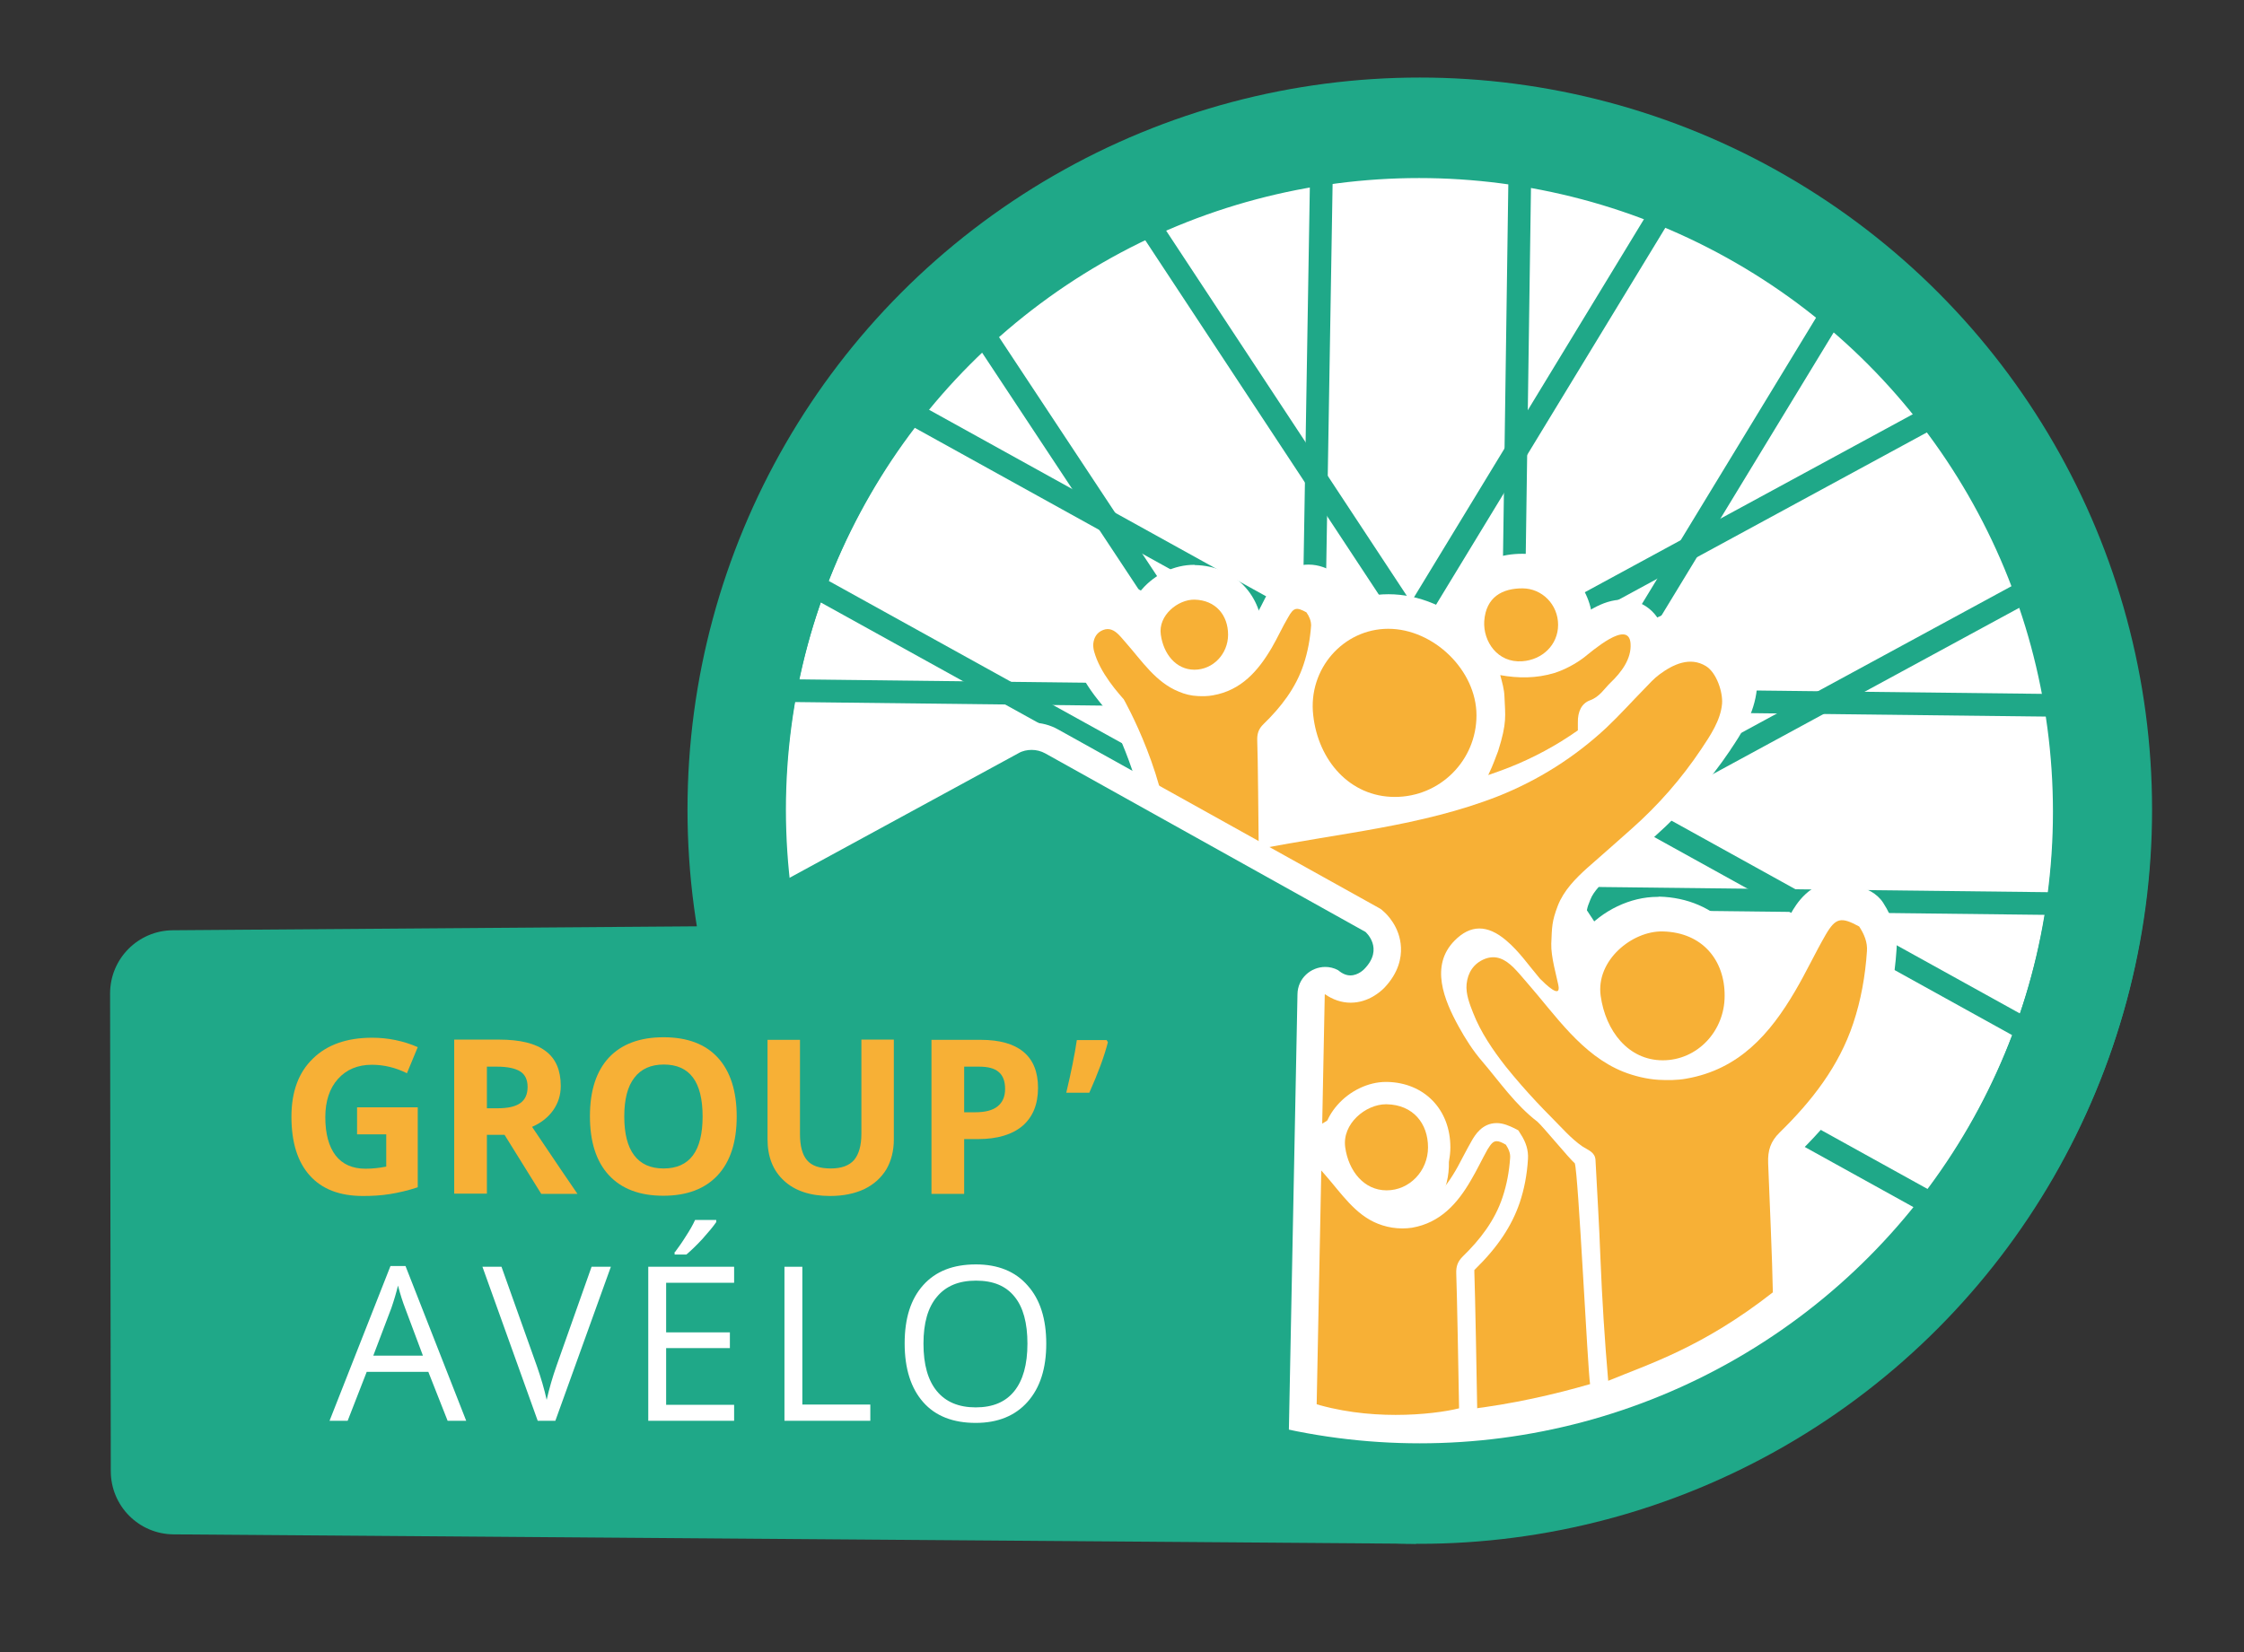 <?xml version="1.0" encoding="utf-8"?>
<!-- Generator: Adobe Illustrator 26.3.1, SVG Export Plug-In . SVG Version: 6.00 Build 0)  -->
<svg version="1.1" id="Calque_1" xmlns="http://www.w3.org/2000/svg" xmlns:xlink="http://www.w3.org/1999/xlink" x="0px" y="0px"
	 viewBox="0 0 954 702.7" style="enable-background:new 0 0 954 702.7;" xml:space="preserve">
<rect x="0" y="0" width="954" height="702.7" fill="#333333" stroke="none"/>
<style type="text/css">
	.st0{fill:#FFFFFF;}
	.st1{clip-path:url(#SVGID_00000108281783914880562730000017665868631765658033_);}
	.st2{fill:none;stroke:#1FA888;stroke-width:41.84;stroke-miterlimit:10;}
	.st3{fill:none;stroke:#44B4A4;stroke-width:8.133;stroke-miterlimit:10;}
	.st4{fill:none;stroke:#1FA888;stroke-width:9.655;stroke-miterlimit:10;}
	.st5{fill:none;}
	.st6{fill:#F7B036;}
	.st7{fill:#1FA888;}
</style>
<g>
	<circle class="st0" cx="604.9" cy="347" r="306.3"/>
	<g>
		<g>
			<defs>
				<circle id="SVGID_1_" cx="606.1" cy="346.6" r="311.9"/>
			</defs>
			<clipPath id="SVGID_00000116204865378483191400000012784425448184863372_">
				<use xlink:href="#SVGID_1_"  style="overflow:visible;"/>
			</clipPath>
			<g style="clip-path:url(#SVGID_00000116204865378483191400000012784425448184863372_);">
				<g>
					<g>
						<circle class="st2" cx="603.3" cy="345.2" r="290.4"/>
						<circle class="st3" cx="601.8" cy="342.3" r="42.2"/>
						<g>
							<g>
								<line class="st4" x1="341.7" y1="437.6" x2="837.6" y2="168.4"/>
								<line class="st4" x1="381.9" y1="511.7" x2="872.6" y2="245.3"/>
							</g>
						</g>
						<g>
							<g>
								<line class="st4" x1="382" y1="172.6" x2="875.7" y2="445.9"/>
								<line class="st4" x1="341.2" y1="246.4" x2="829.7" y2="516.8"/>
							</g>
						</g>
						<g>
							<g>
								<line class="st4" x1="777.9" y1="134.8" x2="510.7" y2="574.2"/>
								<line class="st4" x1="705.9" y1="91" x2="415.8" y2="568.1"/>
							</g>
						</g>
						<g>
							<g>
								<line class="st4" x1="480.7" y1="84" x2="778.2" y2="535.5"/>
								<line class="st4" x1="410.5" y1="130.6" x2="701.5" y2="570.8"/>
							</g>
						</g>
						<g>
							<g>
								<line class="st4" x1="646.3" y1="61.7" x2="638.8" y2="587.7"/>
								<line class="st4" x1="562" y1="60.5" x2="553.3" y2="584.4"/>
							</g>
						</g>
						<g>
							<g>
								<line class="st4" x1="884.7" y1="384.4" x2="320.4" y2="377.9"/>
								<line class="st4" x1="885.6" y1="300.1" x2="327.3" y2="293.6"/>
							</g>
						</g>
					</g>
				</g>
				<path class="st5" d="M1315,1173l-48.9-84.7l-112.4-194.7c-9.8-17-34.3-17-44.1,0l-9,15.6l-84.4-146.1l355-30.2l65.2,130.9
					l64.3,143.2L1315,1173z"/>
				<g>
					<g>
						<g>
							<path class="st0" d="M705,458.4c-17.2,0-30.8-13.6-33.6-33.8c-1.2-8.2,1.4-16.6,7.4-23.4c6.7-7.7,16.6-12.4,25.9-12.4
								c0.2,0,0.4,0,0.5,0c19.8,0.4,33.6,14.7,33.6,34.8C738.7,442.7,723.5,458.4,705,458.4z"/>
							<path class="st0" d="M704.6,396.1c0.1,0,0.3,0,0.4,0c16.9,0.3,26.3,12.3,26.3,27.4S719.5,451,705,451
								c-14.6,0-24.2-12.4-26.4-27.4C676.5,408.6,691.7,396.1,704.6,396.1 M704.6,381.4c-11.4,0-23.4,5.7-31.4,15
								c-7.4,8.5-10.6,18.9-9.1,29.3c1.5,10.6,5.7,20,12.2,27.1c7.5,8.3,17.8,12.9,28.8,12.9c22.6,0,41.1-18.9,41.1-42.2
								c0-11.2-3.8-21.6-10.7-29.2c-7.4-8.1-18.1-12.7-30.1-13C705,381.4,704.8,381.4,704.6,381.4L704.6,381.4z"/>
						</g>
						<g>
							<g>
								<path class="st0" d="M681.4,594.1c-1.3,0-2.6-0.4-3.8-1c-2-1.2-3.4-3.3-3.6-5.7c-1.5-17.7-2.4-37.1-3.1-53.8
									c-0.4-9.6-0.9-19.3-1.4-28.7c-0.2-3.9-0.4-7.7-0.6-11.6c-0.1-0.1-0.2-0.1-0.3-0.2c-0.6-0.4-1.4-0.8-2.1-1.3
									c-4.3-3-8-6.9-11.3-10.3c-0.9-1-1.8-1.9-2.7-2.8c-4.9-4.9-9.2-9.5-13.3-14.2c-2.5-2.8-4.8-5.6-6.9-8.3
									c-7-8.8-11.8-16.8-14.9-24.5c-1.7-4.4-3.8-9.8-3.2-15.7c0.8-7.9,5.3-14.1,12.3-16.9c2.1-0.8,4.2-1.2,6.3-1.2
									c4.8,0,9.3,2.1,13.7,6.5c1.7,1.7,3.2,3.4,4.6,5.1c0.5,0.6,1,1.2,1.6,1.8c2.5,2.9,5,5.9,7.4,8.8
									c9.4,11.4,18.3,22.2,30.8,27.2c4.1,1.6,8.7,2.7,12.6,2.9c1.3,0.1,2.5,0.1,3.6,0.1c2.5,0,4.8-0.2,6.6-0.5
									c16.7-2.9,29-13,41.2-33.8c2.2-3.8,4.3-7.7,6.4-11.8c2-3.9,4.2-8,6.5-12c2-3.5,5.8-10,13.4-10c3.5,0,6.9,1.4,10.8,3.6
									c1,0.6,1.9,1.4,2.6,2.4c3.4,5.1,4.9,10.1,4.5,15.1c-0.8,11.8-2.8,22.4-6.2,32.4c-5.8,17.2-16.3,32.9-33.2,49.5
									c-2.2,2.1-2.8,3.9-2.7,7.5c0.2,4,5.1,10.4,9.5,16c6.2,7.8,12.6,15.9,12.7,24.9c0,2-0.8,3.9-2.2,5.3c-7,7-20,13.2-32.6,19.2
									c-8.7,4.1-17.6,8.4-22.4,12c-0.8,0.6-1.6,1-2.6,1.3c-2.6,3.3-5.9,6.1-9.6,8.3c-3.2,1.9-5.3,3.2-7.2,4.4
									c-4.3,2.8-7.2,4.6-18.5,9.5C683.4,593.9,682.4,594.1,681.4,594.1z"/>
								<g>
									<path class="st0" d="M781.1,389.5c1.9,0,4.1,1,7.3,2.7c2.1,3.2,3.6,6.7,3.3,10.5c-0.7,10.4-2.5,20.7-5.8,30.6
										c-6.1,18.4-17.7,33.2-31.3,46.5c-3.9,3.8-5.1,7.7-4.9,13c0.5,13,22,27.8,22.2,40.7c-10.9,10.9-42,21.3-54.2,30.6
										c-0.3-0.7-0.9-1.6-1-1.9c0,0.1-0.3,0.6-0.8,1.4c-2.3,4-5.6,7.3-9.6,9.6c-10.9,6.3-9.3,6.7-24.9,13.5
										c-1.5-17.3-2.4-36.1-3.1-53.5c-0.6-13.9-1.4-27.9-2.1-41.8c-0.2-3.3-3.2-4.2-5.6-5.8c-4.8-3.3-8.9-8.1-13-12.2
										c-4.5-4.5-8.8-9.1-12.9-13.8c-2.3-2.6-4.5-5.3-6.7-8c-5.4-6.9-10.6-14.5-13.8-22.7c-1.5-3.8-3.2-8.1-2.8-12.3
										c0.5-5,3-8.9,7.7-10.7c1.3-0.5,2.5-0.7,3.6-0.7c3.2,0,6,1.8,8.6,4.3c2.1,2.1,3.9,4.3,5.8,6.5c12.2,13.8,23.2,30.8,41,37.9
										c4.6,1.8,10,3.2,14.9,3.4c1.3,0.1,2.6,0.1,4,0.1c2.6,0,5.3-0.2,7.9-0.6c22.3-3.9,35.6-19.1,46.3-37.3
										c4.6-7.8,8.4-16,12.9-23.8C776.7,391.4,778.5,389.5,781.1,389.5 M781.1,374.8c-11.8,0-17.6,9.9-19.7,13.6
										c-2.4,4.1-4.5,8.3-6.6,12.3c-2.1,4-4.1,7.9-6.2,11.5c-11.1,18.9-21.5,27.7-36.1,30.2c-1.4,0.2-3.2,0.4-5.3,0.4
										c-1,0-2.1,0-3.2-0.1c-3.1-0.2-6.9-1-10.2-2.4c-10.8-4.3-19.1-14.4-27.9-25c-2.4-3-5-6-7.6-9c-0.5-0.6-1-1.2-1.5-1.7
										c-1.5-1.7-3.1-3.6-5-5.5c-5.8-5.7-12.1-8.6-18.9-8.6c-3,0-6.1,0.6-9,1.8c-9.7,3.8-15.9,12.2-16.9,23
										c-0.8,7.7,1.9,14.6,3.7,19.1c0,0,0,0,0,0c3.3,8.4,8.5,17,16,26.4c2.2,2.8,4.6,5.6,7.1,8.5c4.2,4.8,8.6,9.5,13.6,14.6
										c0.8,0.8,1.7,1.7,2.6,2.7c3.4,3.6,7.2,7.6,11.9,10.9c0.1,2.6,0.3,5.2,0.4,7.8c0.5,9.4,1,19.1,1.4,28.6
										c0.7,16.7,1.6,36.3,3.1,54.1c0.4,4.7,3,9,7.1,11.4c2.3,1.4,4.9,2.1,7.6,2.1c2,0,4-0.4,5.8-1.2c11.3-4.9,14.7-6.9,19.6-10.1
										c1.8-1.1,3.8-2.4,6.9-4.2c3.9-2.2,7.4-5.1,10.3-8.5c0.9-0.4,1.8-1,2.6-1.6c4.2-3.2,12.8-7.3,21.1-11.3
										c13.1-6.3,26.7-12.7,34.6-20.6c2.8-2.8,4.4-6.7,4.3-10.7c-0.2-11.5-7.7-21-14.3-29.4c-2.8-3.5-7.4-9.4-8-11.8
										c0-0.8,0-1.2,0-1.4c0.1-0.1,0.2-0.2,0.4-0.5c17.7-17.4,28.9-34,35-52.4c3.5-10.6,5.7-21.8,6.5-34.2
										c0.5-6.6-1.5-13.2-5.7-19.7c-1.3-2-3.1-3.6-5.2-4.8C791.2,377,786.5,374.8,781.1,374.8L781.1,374.8z"/>
								</g>
							</g>
							<g>
								<g>
									<path class="st0" d="M666.3,545.2c-2.6,0-5.1-1.4-6.5-3.8c-2.2-4-4.8-9.7-7.5-15.8c-3.4-7.6-10-22.2-14.2-27.6
										c-3.9,2.9-8,5.4-11.9,7.8l-1,0.6c-0.2,0.2-0.6,0.4-1,0.7c-4,2.9-7.6,5.3-11.6,5.3c-1.5,0-2.9-0.3-4.1-1
										c-0.7-0.2-2-0.5-3.2-0.8c-35.4-9.2-51.4-17.1-55.3-27.3c-1.5-4-1.1-8.2,1.2-12c4.1-8.3,16.8-9,29.5-9c3,0,6,0.1,8.9,0.1
										c0.2,0,0.4,0,0.6,0c-3.6-1.2-7.4-2-10.8-2c-1.4,0-2.7,0.1-3.8,0.4c-0.1,0-0.3,0.1-0.5,0.1c-0.9,0.3-2.2,0.6-3.8,0.6
										c-4.3,0-8.8-2.9-9.3-9.3c-0.4-5.3,0.1-10.5,0.5-15.5c0.3-3.7,0.6-7.2,0.6-10.6c-0.2-14.8-1.3-27-3.5-37.5
										c-0.3-1.3-0.3-1.6-2.5-1.7c-23.5-0.7-45.5-5.2-64-9.6c-0.8-0.2-1.5-0.5-2.1-0.9c-4.6-2.8-5.4-6.2-5.3-8.5
										c0.2-5.1,4.6-7.3,6.4-8.3c11.6-5.9,24.8-10.2,41.4-13.5c9.7-1.9,19.6-3.6,29.2-5.2c23.9-4,48.6-8.1,71.3-16.9
										c16.1-6.3,30.8-15.6,43.8-27.7c3.5-3.2,6.7-6.6,10.1-10.3c1.8-2,3.8-4,5.7-6l1-1c1.8-1.9,3.8-4,6.3-5.8
										c6.2-4.6,12-6.9,17.6-6.9c3.7,0,7.2,1,10.5,3c7.6,4.7,10.8,16.3,10.3,22.9c-0.8,8.8-5.8,16.4-9.9,22.5l-0.1,0.2
										c-8.8,13.1-18.9,24.7-30.9,35.4c-5.2,4.6-10.4,9.2-15.6,13.8l-3.2,2.8c-3.9,3.4-8.5,8-10.5,13.1c-2,5.1-2,6.6-2.3,12.2
										l-0.1,1.6c-0.1,3.3,1.3,9.1,2.1,12.6c0.3,1.3,0.6,2.4,0.7,3.2c0.7,3.4,0.1,6.3-1.6,8.4c-1.5,1.9-3.8,3-6.3,3
										c-3.6,0-6.9-2-12.3-7.5c-0.1-0.1-0.3-0.3-0.4-0.4c-1.4-1.6-2.7-3.3-4-4.9c-3.1-3.9-6.1-7.6-9.6-10.6
										c-2.6-2.2-4.9-3.3-6.6-3.3c-1.6,0-3.3,1-5.3,2.9c-5.6,5.7-4.8,13.7,2.9,27.8c2.9,5.2,6,9.8,9,13.4c2,2.4,4,4.8,5.9,7.2
										c5.3,6.6,10.3,12.8,16.5,17.5c0.1,0.1,0.3,0.2,0.4,0.3c2.3,2.1,4.6,4.1,7,6.1c0.9,0.8,1.6,1.8,2.1,3c1,2.8,1.8,10.3,4,40.6
										c0.7,10,1.6,21.2,1.9,23.2c0.6,3.5-1.4,7-4.8,8.2C667.9,545,667.1,545.2,666.3,545.2z"/>
									<path class="st0" d="M718.7,273.8c2.2,0,4.4,0.6,6.6,1.9c4.5,2.8,7.2,11.1,6.8,16c-0.6,7-5,13.5-8.8,19.2
										c-8.5,12.6-18.3,23.8-29.7,34c-6.2,5.6-12.5,11.1-18.8,16.6c-5,4.4-10.1,9.6-12.5,16c-2.6,6.8-2.5,9-2.8,16.2
										c-0.2,5.6,2.3,14.1,3,17.6c0.4,1.9,0,2.6-0.7,2.6c-1.7,0-5.6-3.8-7.1-5.3c-4.7-5.5-8.8-11.6-14.4-16.3c-4-3.4-7.8-5-11.4-5
										c-3.6,0-7.1,1.7-10.5,5.1c-10.6,10.7-4.4,25.4,1.7,36.5c2.8,5.1,6.1,10.3,9.9,14.7c7.6,8.9,14.2,18.6,23.6,25.8
										c2.3,2.1,4.7,4.1,7,6.2c1.5,4.1,4.6,56.8,5.6,62.5c-7.2-13.2-20-48.6-28-48.6c-0.6,0-1.2,0.2-1.8,0.7
										c-4.8,3.8-10,7-15.1,10.2c-1.5,0.9-6.2,4.9-8.7,4.9c-0.4,0-0.8-0.1-1-0.3c-1-0.9-64.6-13.9-53.8-29.8
										c1.8-4.4,12.1-5.2,23-5.2c5.7,0,11.5,0.2,16.4,0.2c8.5,0,14.3-0.6,11.6-4c-6-7.5-18.8-12.8-29.3-12.8
										c-1.9,0-3.7,0.2-5.4,0.5c-0.9,0.2-1.9,0.6-2.7,0.6c-1,0-1.8-0.5-2-2.6c-0.6-8.5,1.2-17.2,1.1-25.7
										c-0.2-12.9-1-26.2-3.6-38.8c-1.1-5.3-4.6-7.4-9.4-7.5c-21.2-0.6-41.9-4.5-62.5-9.4c-3.1-1.9-1.7-2.8,0.6-3.9
										c12.5-6.3,25.9-10.1,39.6-12.8c34-6.8,69.2-9.7,101.8-22.5c17.2-6.7,32.6-16.6,46.1-29.2c5.6-5.2,10.7-11,16.1-16.5
										c2.1-2.1,4.1-4.3,6.4-6.1C709.5,276.3,714.1,273.8,718.7,273.8 M718.7,259.1L718.7,259.1c-7.2,0-14.4,2.7-22,8.4
										c-2.9,2.1-5.1,4.5-7.1,6.5c-0.3,0.3-0.7,0.7-1,1c-2,2-3.9,4.1-5.8,6.1c-3.3,3.5-6.5,6.9-9.8,9.9
										c-12.3,11.4-26.3,20.3-41.5,26.2c-21.9,8.6-45.2,12.4-69.8,16.5c-9.7,1.6-19.6,3.3-29.5,5.2c-17.3,3.4-31.1,7.9-43.3,14.1
										c-6.7,3.4-10.2,8.3-10.5,14.6c-0.1,3.5,0.8,10.2,8.8,15.1c1.3,0.8,2.8,1.4,4.3,1.7c16.8,4,38.8,8.5,61.7,9.6
										c1.6,9.1,2.4,19.6,2.6,32c0,3-0.3,6.4-0.6,9.9c-0.4,5-1,10.8-0.5,16.7c0.2,2,0.5,3.8,1.2,5.4c-4.6,1.9-8.6,4.9-11.1,9.6
										c-3.3,5.6-3.9,12.1-1.7,18.1c3.5,9.1,12.9,16.2,30.6,22.8c11.2,4.2,23.2,7.3,29.7,9c0.9,0.2,1.8,0.5,2.5,0.7
										c2.1,0.9,4.3,1.4,6.7,1.4c6.7,0,12.3-4,15.9-6.7c0.3-0.2,0.5-0.4,0.7-0.5l0.8-0.5c1.9-1.2,3.8-2.4,5.8-3.7
										c3.4,6.2,7.4,15.1,9.7,20.2c2.8,6.2,5.5,12.1,7.8,16.3c2.6,4.8,7.7,7.6,12.9,7.6c1.6,0,3.3-0.3,4.9-0.8
										c6.8-2.4,10.8-9.3,9.6-16.4c-0.3-2.2-1.2-13.5-1.8-22.5c-2.6-34.5-3.2-39.1-4.4-42.6c-0.8-2.3-2.3-4.4-4.1-6
										c-2.3-2-4.6-4.1-6.9-6.1c-0.3-0.2-0.6-0.5-0.8-0.7c-5.5-4.2-10.3-10.1-15.3-16.3c-1.9-2.4-4-4.9-6.1-7.4
										c-2.7-3.2-5.6-7.4-8.2-12.2c-8.2-15-5.4-17.8-4.2-19.1c0.1-0.1,0.2-0.2,0.4-0.3c0.4,0.2,0.9,0.6,1.5,1.2
										c2.9,2.5,5.7,5.9,8.6,9.5c1.3,1.7,2.7,3.4,4.1,5.1c0.3,0.3,0.5,0.6,0.8,0.9c4.7,4.7,10.2,9.7,17.5,9.7
										c4.7,0,9.1-2.1,12-5.7c2.2-2.7,4.6-7.4,3.1-14.5c-0.2-1.1-0.5-2.2-0.8-3.5c-0.6-2.7-2-8.3-1.9-10.7l0.1-1.5
										c0.2-5.4,0.2-5.9,1.8-9.8c1.4-3.7,5.3-7.4,8.6-10.3l3.1-2.7c5.2-4.6,10.5-9.3,15.7-13.9c12.4-11.1,22.9-23.1,32.1-36.7
										l0.1-0.2c4.3-6.4,10.2-15.2,11.2-25.9c0.8-10-4.1-23.8-13.7-29.8C728.7,260.4,723.8,259.1,718.7,259.1L718.7,259.1z"/>
								</g>
								<g>
									<path class="st0" d="M593,346.3c-21.7,0-39.4-17.4-42-41.3c-1.3-11.6,2.4-23.2,10-31.8c7.5-8.4,18.1-13.2,29.3-13.2
										c23.5,0,44.8,21,44.8,44.1C635.1,327.4,616.2,346.3,593,346.3z"/>
									<path class="st0" d="M590.3,267.4c19.2,0,37.5,17.6,37.5,36.8c0,19.2-15.5,34.7-34.7,34.7c-19.2,0-32.6-15.7-34.7-34.7
										C556,284.5,571.1,267.4,590.3,267.4 M590.3,252.7c-13.2,0-25.9,5.7-34.7,15.6c-9.1,10.2-13.4,23.8-11.9,37.5
										c1.4,12.7,6.7,24.4,15,33c9.1,9.5,21.3,14.8,34.4,14.8c27.3,0,49.5-22.2,49.5-49.5c0-13-5.8-26.2-16-36.1
										C616.4,258.3,603.2,252.7,590.3,252.7L590.3,252.7z"/>
								</g>
								<g>
									<path class="st0" d="M645.9,288.6c-6.1,0-11.8-2.4-15.9-6.8c-4.4-4.7-6.8-11.5-6.4-18.1c0.9-13,9.7-20.8,23.5-20.8
										c12.4,0,22.5,10.2,22.5,22.8c0,12.1-9.4,21.9-22,22.8C647.2,288.6,646.5,288.6,645.9,288.6
										C645.9,288.6,645.9,288.6,645.9,288.6z"/>
									<path class="st0" d="M647.2,250.2c8.4,0,15.2,6.9,15.2,15.5c0,8.6-6.8,14.9-15.2,15.5c-0.4,0-0.9,0-1.3,0
										c-9.8,0-15.5-8.9-14.9-17.1C631.7,253.8,638.8,250.2,647.2,250.2 M647.2,235.5c-17.6,0-29.8,10.9-30.9,27.7
										c-0.6,8.7,2.5,17.3,8.3,23.6c5.5,5.9,13.1,9.2,21.3,9.2c0.8,0,1.6,0,2.4-0.1c16.4-1.2,28.8-14.2,28.8-30.2
										C677.1,249.1,663.7,235.5,647.2,235.5L647.2,235.5z"/>
								</g>
								<g>
									<path class="st0" d="M632.7,336.9c-1.5,0-3-0.5-4.3-1.4c-1.9-1.4-3.1-3.6-3.1-5.9l-0.1-11.6c0-1.4,0.4-2.9,1.2-4.1
										c3.8-5.8,5.6-11.4,5.6-17.2c0-2.3-0.7-5.4-1.3-7.8c-0.6-2.4,0-5,1.7-6.8c1.4-1.5,3.4-2.4,5.4-2.4c0.4,0,0.9,0,1.3,0.1
										c3.1,0.6,6,0.8,8.8,0.8c3.8,0,7.3-0.5,10.7-1.6c3.5-1.1,7.2-3.1,10.4-5.5c0.2-0.2,0.6-0.5,1.1-0.9
										c7.7-6.2,14-10.3,19.7-10.3c4.9,0,10.1,3.3,10.6,10.6c0.6,7.6-3,15.2-10.8,22.6c-0.6,0.5-1.1,1.2-1.8,1.9
										c-2,2.3-4.8,5.4-9.4,7.2c-0.1,0.1-0.4,0.9-0.4,2.5c0,0.9,0,2.1,0,3.4c0,2.4-1.1,4.7-3.1,6.1c-9.7,6.8-20.1,12.4-30.9,16.7
										c-2.9,1.2-6,2.3-9.2,3.3C634.2,336.8,633.5,336.9,632.7,336.9z"/>
									<path class="st0" d="M689.9,269.7c1.8,0,3.1,1,3.3,3.8c0.5,6.6-4,12.4-8.5,16.7c-2.8,2.6-4.6,6-8.7,7.5
										c-3.5,1.3-5.3,4.9-5.2,9.5c0,0.9,0,2,0,3.3c-9.2,6.5-19,11.8-29.3,15.8c-2.9,1.1-5.9,2.2-8.8,3.2c0-4.7-0.1-8.8-0.1-11.6
										c4.1-6.2,6.8-13.3,6.8-21.2c0-3.1-0.8-6.6-1.6-9.6c3.4,0.6,6.7,0.9,10.1,0.9c4.3,0,8.6-0.6,12.9-1.9
										c4.4-1.4,8.9-3.8,12.6-6.6C675.6,277.9,684.9,269.7,689.9,269.7 M689.9,255c-8.8,0-16.8,5.9-24.3,12
										c-0.4,0.3-0.7,0.6-1,0.8c-2.6,1.9-5.6,3.5-8.2,4.4c-2.6,0.8-5.4,1.2-8.4,1.2c-2.3,0-4.9-0.2-7.5-0.7
										c-0.9-0.2-1.7-0.2-2.6-0.2c-4.1,0-8,1.7-10.8,4.7c-3.4,3.7-4.7,8.8-3.4,13.7c0.3,1,1.1,4.2,1.1,5.9c0,4.4-1.4,8.7-4.4,13.2
										c-1.6,2.4-2.4,5.3-2.4,8.2c0,1.5,0,3.4,0,5.5l0,6.1c0,4.7,2.3,9.1,6.2,11.9c2.5,1.8,5.5,2.7,8.6,2.7c1.6,0,3.1-0.3,4.7-0.8
										c3.3-1.1,6.5-2.3,9.5-3.4c11.4-4.5,22.3-10.3,32.5-17.5c3.9-2.8,6.3-7.3,6.2-12.2c0-0.4,0-0.7,0-1.1c3.8-2.3,6.3-5.1,7.9-7
										c0.5-0.6,1-1.1,1.3-1.4c9.4-8.9,13.8-18.5,13.1-28.5C707.1,262.2,699.7,255,689.9,255L689.9,255z"/>
								</g>
								<g>
									<path class="st0" d="M500.4,373.2c-1.3,0-2.5-0.3-3.6-1c-2.1-1.2-3.5-3.4-3.7-5.9c-0.1-1.6,0.2-2.7,1.1-5.6
										c0.1-0.5,0.4-1.3,0.5-1.8c-0.1-26.9-15.6-56.5-18.3-61.4c-1.4-1.6-2.6-3.1-3.7-4.5c-4-5-6.8-9.7-8.6-14.2
										c-1-2.6-2.4-6-2-10.1c0.6-5.6,3.8-10,8.8-12c1.5-0.6,3.1-0.9,4.7-0.9c3.5,0,6.8,1.5,9.8,4.5c1,1,1.9,2.1,2.7,3
										c0.3,0.3,0.5,0.6,0.8,1c1.4,1.6,2.8,3.3,4.1,4.9c4.8,5.9,9.4,11.4,15.4,13.8c1.9,0.8,4,1.2,5.8,1.3c0.6,0,1.2,0.1,1.8,0.1
										c1.2,0,2.2-0.1,3-0.2c8-1.4,14-6.4,20.1-16.7c1.2-2,2.3-4.1,3.4-6.3c1.1-2.2,2.3-4.4,3.6-6.6c1.2-2.1,4.1-7.1,10.2-7.1
										c2.8,0,5.2,1.1,7.5,2.4c1,0.6,1.9,1.4,2.6,2.4c2.3,3.4,3.3,6.8,3,10.3c-0.5,6.7-1.6,12.8-3.5,18.5
										c-2.9,8.8-8,16.8-15.8,25.1c1.5,2.9,4.2,7.1,5.8,9.7c5,8.1,6.6,10.8,6.7,13.8c0.2,6.5-4.8,12.1-9.6,17.5
										c-2,2.2-5.3,5.8-5.8,7.4c-0.1,3.3-2.4,6.1-5.6,6.9c-27.2,6.8-35.4,9.9-37.9,11.2C502.7,373,501.6,373.2,500.4,373.2z"/>
									<path class="st0" d="M556.3,254.8c1,0,2.2,0.5,3.9,1.5c1.1,1.7,2,3.6,1.8,5.7c-0.4,5.7-1.4,11.2-3.2,16.6
										c-3.3,10-9.6,18.1-17,25.3c-2.1,2.1,13.3,23,13.4,25.9c0.3,7-15.6,17.3-15.4,24.3c-11.1,2.8-32.7,8.4-39.4,11.7
										c0-0.5,1.6-5.6,1.6-6.1c0.2-31.8-19.6-66.5-19.6-66.5c-0.1-0.1-0.2-0.2-0.3-0.3c-1.2-1.4-2.4-2.9-3.6-4.3
										c-3-3.7-5.8-7.9-7.5-12.3c-0.8-2.1-1.7-4.4-1.5-6.7c0.3-2.7,1.6-4.8,4.2-5.8c0.7-0.3,1.3-0.4,2-0.4c1.8,0,3.3,1,4.7,2.4
										c1.1,1.1,2.1,2.4,3.2,3.6c6.6,7.5,12.6,16.8,22.3,20.6c2.5,1,5.4,1.7,8.1,1.9c0.7,0,1.5,0.1,2.2,0.1c1.4,0,2.9-0.1,4.2-0.3
										c12.1-2.1,19.4-10.4,25.1-20.3c2.5-4.2,4.6-8.7,7-13C553.9,255.8,554.9,254.8,556.3,254.8 M556.3,240.1
										c-6.8,0-12.4,3.6-16.5,10.8c-1.4,2.3-2.6,4.7-3.7,6.9c-1.1,2.1-2.2,4.1-3.3,6c-5.7,9.8-10.1,12.4-15,13.2
										c-0.2,0-0.7,0.1-1.7,0.1c-0.4,0-0.9,0-1.5,0c-1,0-2.3-0.4-3.4-0.8c-4.3-1.7-8.3-6.5-12.5-11.6c-1.4-1.7-2.8-3.4-4.3-5.1
										c-0.2-0.3-0.5-0.6-0.7-0.9c-0.8-1-1.9-2.2-3.1-3.4c-4.5-4.4-9.5-6.6-15-6.6c-2.5,0-5,0.5-7.4,1.4
										c-7.6,3-12.6,9.8-13.4,18.1c0,0,0,0,0,0.1c-0.5,5.8,1.3,10.6,2.5,13.5c2.1,5.2,5.2,10.5,9.7,16.1c1,1.3,2.1,2.6,3.4,4.1
										c3.2,6,16.5,32.4,17,56.2c-0.1,0.2-0.1,0.5-0.2,0.7c-1,3.3-1.6,5.3-1.4,8.2c0.4,4.9,3.1,9.3,7.4,11.7
										c2.2,1.3,4.8,1.9,7.3,1.9c2.3,0,4.5-0.5,6.6-1.6c1-0.5,7.4-3.3,36.3-10.6c5.7-1.4,9.9-6.1,10.9-11.7
										c0.9-1.3,2.8-3.4,4.1-4.8c5.6-6.2,11.9-13.1,11.5-22.6c-0.2-5.1-2.6-9-7.8-17.4c-0.8-1.3-1.9-3.1-3-4.9
										c6.5-7.7,11-15.4,13.7-23.7c2.1-6.3,3.4-12.9,3.9-20.3c0.3-5.1-1.1-10.1-4.2-14.8c-1.3-2-3.1-3.6-5.2-4.8
										C564.4,241.7,560.7,240.1,556.3,240.1L556.3,240.1z"/>
								</g>
								<g>
									<path class="st0" d="M507.8,292.1c-10.9,0-19.8-8.7-21.6-21.2c-0.8-5.5,0.9-10.9,4.8-15.4c4.2-4.9,10.6-7.9,16.6-7.9l0.4,0
										c12.7,0.2,21.5,9.4,21.5,22.3C529.5,282.1,519.7,292.1,507.8,292.1z"/>
									<path class="st0" d="M507.6,254.9c0.1,0,0.1,0,0.2,0c9.2,0.2,14.3,6.7,14.3,14.9s-6.4,14.9-14.3,14.9
										c-7.9,0-13.2-6.8-14.3-14.9C492.3,261.7,500.6,254.9,507.6,254.9 M507.6,240.2c-8.2,0-16.5,3.9-22.2,10.5
										c-5.3,6.1-7.6,13.7-6.5,21.3c2.3,16.2,14.2,27.5,28.9,27.5c16,0,29-13.3,29-29.6c0-16.8-12.1-29.3-28.8-29.6
										C507.9,240.2,507.7,240.2,507.6,240.2L507.6,240.2z"/>
								</g>
							</g>
						</g>
					</g>
					<g>
						<g>
							<path class="st6" d="M706.9,396.1c-13-0.3-28.5,12.3-26.4,27.4c2.1,15,11.8,27.4,26.4,27.4c14.6,0,26.3-12.3,26.3-27.4
								C733.3,408.4,723.8,396.5,706.9,396.1z"/>
							<g>
								<g>
									<path class="st6" d="M753.7,549.7c-0.2-13-1.5-42.1-2-55.1c-0.2-5.3,1-9.2,4.9-13c13.6-13.3,25.2-28.1,31.3-46.5
										c3.3-9.9,5.1-20.2,5.8-30.6c0.3-3.8-1.2-7.3-3.3-10.5c-7.7-4.2-10-3.8-14.3,3.6c-4.5,7.8-8.3,16-12.9,23.8
										c-10.7,18.3-23.9,33.4-46.3,37.3c-3.8,0.7-8,0.7-11.8,0.5c-5-0.3-10.3-1.6-14.9-3.4c-17.8-7.1-28.9-24.1-41-37.9
										c-1.9-2.2-3.8-4.5-5.8-6.5c-3.5-3.4-7.3-5.5-12.2-3.6c-4.7,1.9-7.2,5.8-7.7,10.7c-0.4,4.2,1.3,8.5,2.8,12.3
										c3.2,8.2,8.4,15.8,13.8,22.7c2.2,2.7,4.4,5.4,6.7,8c4.2,4.8,8.5,9.4,12.9,13.8c4.1,4.1,8.2,8.9,13,12.2
										c2.4,1.6,5.4,2.4,5.6,5.8c0.7,13.9,1.6,27.8,2.1,41.8c0.7,17.4,1.8,34.8,3.3,52.1c17.1-7.1,40-14.1,70.1-37.7"/>
								</g>
								<g>
									<g>
										<path class="st6" d="M653.6,477c-9.4-7.2-16-16.9-23.6-25.8c-3.8-4.4-7.1-9.6-9.9-14.7c-6.1-11.1-12.3-25.8-1.7-36.5
											c6.7-6.8,13.9-6.9,21.9-0.1c5.6,4.7,9.7,10.8,14.4,16.3c2.2,2.2,9.1,9,7.8,2.7c-0.7-3.6-3.2-12.1-3-17.6
											c0.3-7.1,0.2-9.4,2.8-16.2c2.5-6.4,7.5-11.5,12.5-16c6.3-5.5,12.5-11,18.8-16.6c11.4-10.1,21.2-21.3,29.7-34
											c3.8-5.7,8.2-12.2,8.8-19.2c0.4-4.9-2.3-13.2-6.8-16c-6.8-4.2-14-0.8-19.8,3.5c-2.3,1.7-4.4,4-6.4,6.1
											c-5.4,5.5-10.5,11.2-16.1,16.5c-13.5,12.6-29,22.4-46.1,29.2c-32.6,12.8-67.7,15.7-101.8,22.5c-13.7,2.7-27,6.5-39.6,12.8
											c-2.4,1.2-3.7,2.1-0.6,3.9c20.6,4.8,41.3,8.8,62.5,9.4c4.9,0.1,8.4,2.2,9.4,7.5c2.6,12.6-9.2,24.8-9,37.7
											c-0.2,7.9-4.7,39.8-4,48.2c0.3,3.7,18.1-9.5,20.1-9.9c11-2.4,27.8-6,34.9,2.8c7.2,9,9.3,22.7,4.9,33.5
											c-0.4,1-3.1,4.4-2.1,5.3c2,1.7,8-3.4,9.7-4.5c5.2-3.2-61.1,94-56.4,90.2c37.5,7.8,81.9-0.9,111.1-9.4
											c-1-5.7-5-89.8-6.5-93.9C667.2,492.8,656,479.1,653.6,477z"/>
									</g>
									<g>
										<path class="st6" d="M558.3,304.2c2.1,19.1,15.5,34.7,34.7,34.7c19.2,0,34.7-15.5,34.7-34.7c0-19.2-18.3-36.8-37.5-36.8
											C571.1,267.4,556,284.5,558.3,304.2z"/>
									</g>
									<path class="st6" d="M647.2,281.2c8.4-0.6,15.2-6.9,15.2-15.5c0-8.6-6.8-15.5-15.2-15.5s-15.5,3.6-16.2,14
										C630.5,272.7,636.6,282,647.2,281.2z"/>
									<g>
										<path class="st6" d="M637.8,287.1c0.8,3,1.7,6,1.8,9.2c0.3,8,1.2,10.8-2.7,23.1c-1.3,3.2-1.8,5.2-4.2,10.2
											c3-1,5.9-2.1,8.8-3.2c10.4-4.1,20.2-9.4,29.3-15.8c0-1.2,0-2.4,0-3.3c-0.1-4.7,1.6-8.2,5.2-9.5c4.1-1.5,6-4.9,8.7-7.5
											c4.5-4.3,9-10.1,8.5-16.7c-0.8-10.5-16.8,3.7-19.8,6c-3.7,2.8-8.2,5.2-12.6,6.6C653.2,288.5,645.5,288.5,637.8,287.1z"/>
									</g>
									<g>
										<path class="st6" d="M555.4,260.4c-4.2-2.3-5.4-2.1-7.7,2c-2.5,4.2-4.5,8.7-7,13c-5.8,9.9-13,18.2-25.1,20.3
											c-2.1,0.4-4.4,0.4-6.4,0.3c-2.7-0.1-5.6-0.8-8.1-1.9c-9.7-3.9-15.7-13.1-22.3-20.6c-1.1-1.2-2-2.4-3.2-3.6
											c-1.9-1.9-4-3-6.6-2c-2.6,1-3.9,3.1-4.2,5.8c-0.2,2.3,0.7,4.6,1.5,6.7c1.8,4.4,4.6,8.6,7.5,12.3c1.2,1.5,2.4,2.9,3.6,4.3
											c0.1,0.1,0.2,0.2,0.3,0.3c0,0,19.8,34.7,19.6,66.5c0,0.5-1.6,5.6-1.6,6.1c6.7-3.4,28.3-8.9,39.4-11.7
											c-0.1-7-0.3-36.1-0.6-43.2c-0.1-2.9,0.5-5,2.7-7.1c7.4-7.2,13.7-15.3,17-25.3c1.8-5.4,2.8-11,3.2-16.6
											C557.4,264,556.6,262.1,555.4,260.4z"/>
									</g>
									<g>
										<path class="st6" d="M507.8,284.8c7.9,0,14.3-6.7,14.3-14.9s-5.2-14.7-14.3-14.9c-7-0.1-15.5,6.7-14.3,14.9
											C494.6,278,499.9,284.8,507.8,284.8z"/>
									</g>
									<g>
										<path class="st6" d="M593.4,605.7c-13.8,0-26.5-1.9-37.9-5.6l-2.4-0.8l-0.2-2.4c-0.1-0.7-0.8-3.9-1.3-6.2
											c-1.3-6-1.3-6.3-1.3-6.7l0-0.2l0-0.2c0.2-27.5-3.1-51.5-3.9-56.8l-0.6-0.7l0.6-2c0.6-2.1,1.4-2.3,6.6-3.9
											c0.4-0.1,0.8-0.2,1.2-0.4c-3-4.1-5.2-7.8-6.7-11.5c-0.9-2.2-2.1-5.3-1.8-8.5c0.4-4.3,2.8-7.6,6.6-9
											c1.1-0.4,2.3-0.7,3.4-0.7c2.6,0,5,1.1,7.4,3.5c0.9,0.9,1.7,1.9,2.5,2.8c0.3,0.3,0.6,0.7,0.9,1c1.4,1.6,2.7,3.2,4,4.8
											c5.1,6.2,10,12.1,16.8,14.8c2.2,0.9,4.8,1.5,6.9,1.6c0.7,0,1.3,0.1,2,0.1c1.4,0,2.6-0.1,3.6-0.3
											c9.2-1.6,15.9-7.1,22.5-18.4c1.2-2.1,2.3-4.2,3.5-6.5c1.1-2.1,2.3-4.3,3.5-6.5c1.1-1.9,3.1-5.3,7.1-5.3
											c1.9,0,3.7,0.8,5.8,1.9l0.8,0.5l0.5,0.8c1.8,2.8,2.6,5.4,2.4,8.1c-0.4,6.4-1.5,12.2-3.4,17.6c-3.1,9.3-8.8,17.8-18,26.8
											c-1.2,1.2-1.6,2.2-1.5,4.2c0.3,7,1.1,50.2,1.2,57.5l0,3.1l-3,0.7C618.6,603.4,608.4,605.7,593.4,605.7
											C593.4,605.7,593.4,605.7,593.4,605.7z"/>
										<path class="st0" d="M636.3,485.3c1,0,2.2,0.5,3.9,1.5c1.1,1.7,2,3.6,1.8,5.7c-0.4,5.7-1.4,11.2-3.2,16.6
											c-3.3,10-9.6,18.1-17,25.3c-2.1,2.1-2.8,4.2-2.7,7.1c0.3,7,1.1,50.4,1.2,57.4c-5.6,1.4-15.4,2.8-27,2.8
											c-11.3,0-24.3-1.4-36.7-5.5c0-0.5-2.6-12.3-2.6-12.8c0.2-31.8-4.1-58.5-4.1-58.5c-0.1-0.1,8.2-2.5,8-2.6
											c-1.2-1.4,1.7-1.8,0.5-3.3c-3-3.7-5.8-7.9-7.5-12.3c-0.8-2.1-1.7-4.4-1.5-6.7c0.3-2.7,1.6-4.8,4.2-5.8
											c0.7-0.3,1.3-0.4,2-0.4c1.8,0,3.3,1,4.7,2.4c1.1,1.1,2.1,2.4,3.2,3.6c6.6,7.5,12.6,16.8,22.3,20.6c2.5,1,5.4,1.7,8.1,1.9
											c0.7,0,1.5,0.1,2.2,0.1c1.4,0,2.9-0.1,4.2-0.3c12.1-2.1,19.4-10.4,25.1-20.3c2.5-4.2,4.6-8.7,7-13
											C633.9,486.4,634.8,485.3,636.3,485.3 M636.3,477.6c-6.3,0-9.3,5.3-10.5,7.3c-1.3,2.2-2.4,4.4-3.6,6.6
											c-1.2,2.2-2.2,4.3-3.4,6.3c-6.1,10.4-11.8,15.2-19.8,16.6c-0.8,0.1-1.8,0.2-2.9,0.2c-0.6,0-1.2,0-1.8,0
											c-1.7-0.1-3.8-0.6-5.6-1.3c-5.9-2.4-10.5-7.9-15.3-13.7c-1.3-1.6-2.7-3.3-4.1-4.9c-0.3-0.3-0.5-0.6-0.8-0.9
											c-0.8-0.9-1.7-2-2.7-3c-3.1-3.1-6.5-4.6-10.1-4.6c-1.6,0-3.2,0.3-4.8,0.9c-5.2,2-8.5,6.5-9,12.2c-0.4,4.2,1.1,7.8,2,10.3
											c1,2.6,2.4,5.3,4.1,8c-1.9,0.7-4.4,2-5.4,5.3l-1.2,4l1.3,1.5c1,6.8,3.9,29.4,3.7,55.1l0,0.3l0,0.3
											c0.1,0.6,0.1,0.7,1.4,7.2c0.4,2.1,1,5,1.2,5.9l0.3,4.8l4.9,1.6c11.7,3.9,24.9,5.8,39.1,5.8c10.4,0,21.2-1.1,28.9-3.1
											l5.9-1.5l-0.1-6.1c-0.1-7.3-0.9-50.6-1.2-57.6c0-0.7,0-0.9,0-1l0,0c0,0,0.1-0.1,0.3-0.3c9.6-9.4,15.6-18.4,19-28.4
											c1.9-5.7,3.1-11.8,3.5-18.6c0.2-3.6-0.8-7-3.1-10.5l-1-1.6l-1.7-0.9C641.7,478.8,639.1,477.6,636.3,477.6L636.3,477.6z"/>
									</g>
								</g>
							</g>
						</g>
					</g>
				</g>
				<path class="st5" d="M386.9,245.1l20.8-37.1c2.5-4.4,12.9-5.5,15.4-1.1l88.9,167.7l0,0l0,0c0,0-2.4-4.3,0,0l0,0l20.6-33.6
					c4.5-7.7,18-11.1,24.6-0.5l91.4,149.9c2,3.6-0.6,8-4.7,8l0,0c-4.1,0-6.7,4.4-4.7,8l53.1,86.1c2,3.6-0.5,7.5-4.6,7.5l-9.8,1.6
					c-4.1,0-8.6,1.7-6.6,5.3l6.7-2.6c0,0,80.3-18.4,142-97.8c42.6-54.8,34.4-149.3,34.4-149.3L764,226.7l-82.7-83.8l-113.2,0.4
					l-77.2,3.1l-76.4,43.5l-25.1,30.6L386.9,245.1"/>
				<polyline class="st5" points="376.1,264.5 386.9,245.1 415.5,139.8 728.6,189.8 1004.1,490.7 746.4,710.6 701.8,660.7 
					676.4,615.3 				"/>
				<g>
					<path class="st7" d="M249.6,661.4c-4.8,0-9.2-1.9-12.6-5.4c-3.3-3.4-5.1-8-4.9-12.7l6.8-235.9c0.3-9.5,8-17.1,17.5-17.1
						l34.8-0.2c1,0,2-0.3,2.9-0.7l136.1-74.1c2.6-1.4,5.5-2.1,8.4-2.1c3,0,6,0.8,8.6,2.2l136.6,76.2l0.4,0.4
						c0.5,0.5,5.2,4.6,5.5,11.2c0.1,3.2-0.7,8-5.5,12.9c-0.8,0.8-4.6,4.5-10.1,4.5c-3,0-5.8-1.1-8.4-3.1c-0.8-0.3-1.5-0.5-2.3-0.5
						c-2.9,0-6,2.3-6.1,6l-4.4,223c-0.2,9.5-8.1,17.3-17.6,17.3L249.6,661.4z"/>
					<path class="st0" d="M438.6,318.9c2,0,4,0.5,5.8,1.5l136.1,75.9c0,0,8.1,7-0.5,15.8c0,0-2.5,2.7-5.9,2.7
						c-1.6,0-3.3-0.6-5.2-2.2c-1.8-1-3.7-1.4-5.5-1.4c-6.1,0-11.7,4.8-11.8,11.6l-4.4,223c-0.1,6.4-5.4,11.6-11.8,11.6
						c0,0-0.1,0-0.1,0l-285.6-1.8c-6.6,0-11.9-5.5-11.8-12.2l6.8-235.9c0.2-6.4,5.4-11.5,11.8-11.5l34.8-0.2c2,0,3.9-0.5,5.6-1.4
						L433,320.3C434.7,319.3,436.7,318.9,438.6,318.9 M438.6,307.3L438.6,307.3c-3.9,0-7.8,1-11.2,2.9l-136.1,74.1c0,0-0.1,0-0.1,0
						l-34.8,0.2c-12.7,0.1-22.9,10-23.3,22.7l-6.8,235.9c-0.2,6.3,2.1,12.4,6.6,16.9c4.4,4.6,10.3,7.1,16.7,7.1l285.6,1.8l0.2,0
						c12.6,0,23.1-10.3,23.4-22.9l4.4-223c0-0.1,0.1-0.2,0.1-0.2c3.3,2.3,7,3.6,10.9,3.6c7.7,0,12.9-4.9,14.3-6.3
						c6.2-6.5,7.3-12.9,7.1-17.2c-0.4-8.9-6.3-14.4-7.5-15.4l-0.9-0.8l-1-0.6L450,310.3C446.5,308.3,442.6,307.3,438.6,307.3
						L438.6,307.3z"/>
				</g>
				<g>
					<path class="st6" d="M589.5,511c-11.4,0-20.4-9-22.3-22.4c-0.8-5.5,1-11,4.9-15.5c4.4-5.1,11-8.3,17.2-8.3l0.4,0
						c13.1,0.3,22.3,9.7,22.3,23.1C611.9,500.7,601.8,511,589.5,511z"/>
					<path class="st0" d="M589.2,469.6c0.1,0,0.2,0,0.3,0c11.3,0.2,17.6,8.2,17.6,18.3s-7.9,18.3-17.6,18.3
						c-9.7,0-16.2-8.3-17.6-18.3C570.5,477.9,580.6,469.6,589.2,469.6 M589.2,460.1c-7.5,0-15.4,3.8-20.7,9.9
						c-4.9,5.6-7,12.4-6,19.3c1,7,3.8,13.2,8,17.9c5,5.5,11.7,8.5,19,8.5c14.9,0,27.1-12.5,27.1-27.8c0-16.1-11.1-27.5-26.9-27.8
						C589.5,460.1,589.4,460.1,589.2,460.1L589.2,460.1z"/>
				</g>
			</g>
		</g>
	</g>
	<path class="st7" d="M602.1,656.5l-528.3-4c-14.8-0.1-26.7-12.1-26.7-26.9l-0.3-203.1c0-14.8,11.9-26.8,26.7-26.9l225.8-1.7"/>
	<circle class="st2" cx="603.6" cy="344.3" r="290.4"/>
	<path class="st6" d="M151.6,470.9h26v34c-4.2,1.4-8.2,2.3-11.9,2.9c-3.7,0.6-7.5,0.8-11.4,0.8c-9.9,0-17.4-2.9-22.6-8.7
		c-5.2-5.8-7.8-14.1-7.8-25c0-10.6,3-18.8,9.1-24.7c6-5.9,14.4-8.9,25.2-8.9c6.7,0,13.2,1.3,19.4,4l-4.6,11.1
		c-4.8-2.4-9.8-3.6-14.9-3.6c-6,0-10.8,2-14.4,6c-3.6,4-5.4,9.5-5.4,16.3c0,7.1,1.5,12.5,4.4,16.3c2.9,3.7,7.1,5.6,12.7,5.6
		c2.9,0,5.8-0.3,8.8-0.9v-13.7h-12.4V470.9z"/>
	<path class="st6" d="M207,482.5v25.1h-13.9v-65.5h19.1c8.9,0,15.5,1.6,19.8,4.9c4.3,3.2,6.4,8.2,6.4,14.8c0,3.9-1.1,7.3-3.2,10.3
		c-2.1,3-5.1,5.4-9,7.1c9.9,14.7,16.3,24.2,19.3,28.5h-15.4l-15.6-25.1H207z M207,471.3h4.5c4.4,0,7.6-0.7,9.7-2.2
		c2.1-1.5,3.1-3.8,3.1-6.9c0-3.1-1.1-5.3-3.2-6.6c-2.1-1.3-5.4-2-9.9-2H207V471.3z"/>
	<path class="st6" d="M313.2,474.8c0,10.8-2.7,19.2-8.1,25c-5.4,5.8-13.1,8.7-23.1,8.7s-17.7-2.9-23.1-8.7
		c-5.4-5.8-8.1-14.2-8.1-25.1c0-10.9,2.7-19.2,8.1-25c5.4-5.7,13.1-8.6,23.2-8.6c10.1,0,17.8,2.9,23.1,8.7
		C310.5,455.6,313.2,464,313.2,474.8z M265.4,474.8c0,7.3,1.4,12.8,4.2,16.5c2.8,3.7,6.9,5.6,12.5,5.6c11.1,0,16.6-7.4,16.6-22.1
		c0-14.8-5.5-22.1-16.5-22.1c-5.5,0-9.7,1.9-12.5,5.6C266.8,462,265.4,467.5,265.4,474.8z"/>
	<path class="st6" d="M380,442.2v42.4c0,4.8-1.1,9.1-3.2,12.7c-2.2,3.6-5.3,6.4-9.4,8.4c-4.1,1.9-8.9,2.9-14.5,2.9
		c-8.4,0-15-2.2-19.6-6.5c-4.7-4.3-7-10.2-7-17.7v-42.2h13.8v40.1c0,5,1,8.8,3,11.1c2,2.4,5.4,3.5,10.1,3.5c4.5,0,7.8-1.2,9.9-3.6
		c2-2.4,3.1-6.1,3.1-11.2v-40H380z"/>
	<path class="st6" d="M441.3,462.6c0,7-2.2,12.4-6.6,16.2c-4.4,3.7-10.7,5.6-18.8,5.6h-6v23.3h-13.9v-65.5H417
		c7.9,0,14,1.7,18.1,5.1C439.2,450.7,441.3,455.8,441.3,462.6z M409.9,473h4.6c4.3,0,7.5-0.8,9.6-2.5c2.1-1.7,3.2-4.1,3.2-7.4
		c0-3.3-0.9-5.7-2.7-7.2c-1.8-1.6-4.6-2.3-8.4-2.3h-6.3V473z"/>
	<path class="st6" d="M470.4,442.2l0.6,1c-1.5,5.9-4.1,13-7.9,21.5h-9.8c2.1-8.8,3.6-16.3,4.5-22.4H470.4z"/>
	<path class="st0" d="M190.3,604.2l-8.2-20.8h-26.2l-8.1,20.8h-7.7l25.9-65.8h6.4l25.8,65.8H190.3z M179.8,576.5l-7.6-20.3
		c-1-2.6-2-5.7-3-9.5c-0.7,2.9-1.6,6-2.8,9.5l-7.7,20.3H179.8z"/>
	<path class="st0" d="M251.5,538.7h8.2l-23.6,65.5h-7.5l-23.5-65.5h8.1l15.1,42.4c1.7,4.9,3.1,9.6,4.1,14.2
		c1.1-4.8,2.5-9.7,4.2-14.5L251.5,538.7z"/>
	<path class="st0" d="M312.1,604.2h-36.5v-65.5h36.5v6.8h-28.9v21.1h27.1v6.7h-27.1v24.1h28.9V604.2z M287,532.4
		c1.4-1.9,3-4.1,4.6-6.7c1.7-2.6,3-4.9,3.9-6.9h9v0.9c-1.3,1.9-3.3,4.3-5.9,7.2c-2.6,2.8-4.9,5-6.8,6.6h-5V532.4z"/>
	<path class="st0" d="M333.5,604.2v-65.5h7.6v58.6H370v6.9H333.5z"/>
	<path class="st0" d="M444.8,571.4c0,10.5-2.6,18.7-7.9,24.7c-5.3,6-12.7,9-22.1,9c-9.6,0-17.1-2.9-22.3-8.8
		c-5.2-5.9-7.9-14.2-7.9-25c0-10.7,2.6-18.9,7.9-24.8c5.3-5.9,12.7-8.8,22.4-8.8c9.4,0,16.8,3,22,9
		C442.2,552.6,444.8,560.9,444.8,571.4z M392.6,571.4c0,8.9,1.9,15.6,5.7,20.2c3.8,4.6,9.3,6.9,16.5,6.9c7.3,0,12.7-2.3,16.4-6.9
		c3.7-4.6,5.6-11.3,5.6-20.2c0-8.8-1.8-15.5-5.5-20c-3.7-4.6-9.1-6.8-16.4-6.8c-7.3,0-12.8,2.3-16.6,6.9
		C394.5,556,392.6,562.6,392.6,571.4z"/>
</g>
</svg>
